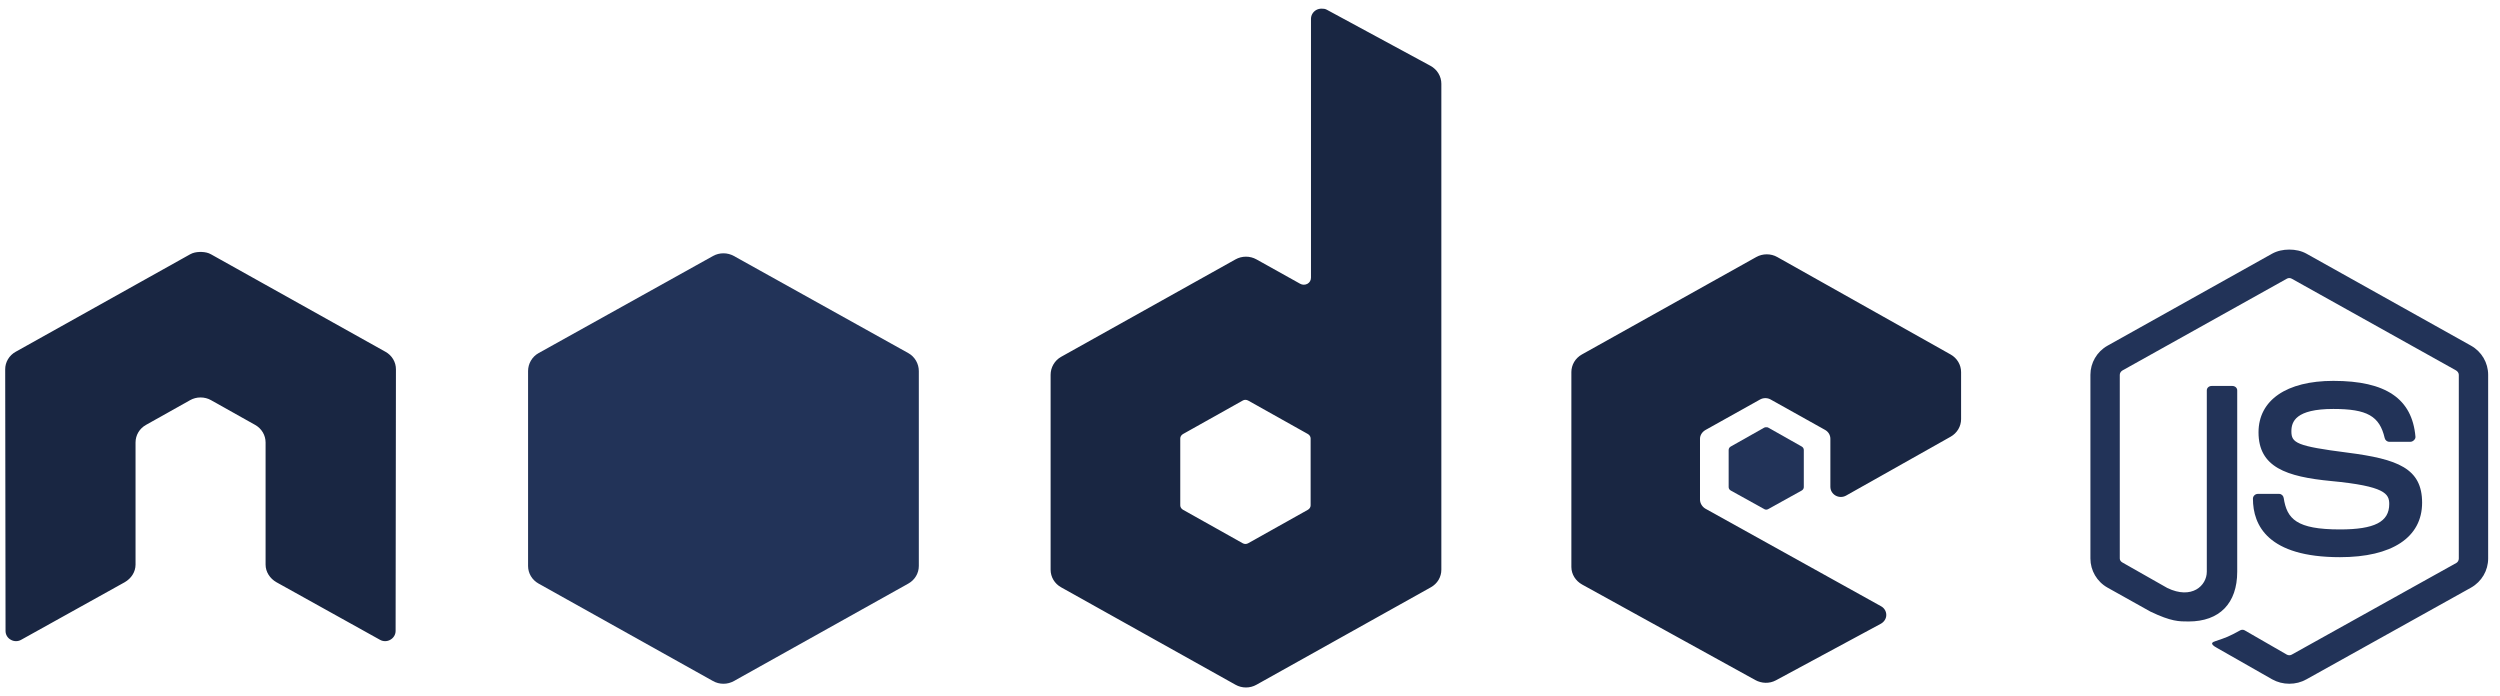 <svg width="115" height="32" viewBox="0 0 115 32" fill="none" xmlns="http://www.w3.org/2000/svg">
<g id="nodejs logo" clip-path="url(#clip0_694_2363)">
<g id="Group">
<path id="Vector" d="M105.307 11.481C105.029 11.481 104.759 11.537 104.519 11.668L96.947 15.901C96.457 16.175 96.159 16.691 96.159 17.24V25.692C96.159 26.241 96.457 26.757 96.947 27.031L98.924 28.136C99.885 28.595 100.24 28.588 100.677 28.588C102.099 28.588 102.912 27.752 102.912 26.299V17.956C102.912 17.838 102.806 17.754 102.687 17.754H101.738C101.616 17.754 101.513 17.838 101.513 17.956V26.299C101.513 26.943 100.82 27.591 99.696 27.047L97.638 25.879C97.565 25.841 97.51 25.773 97.51 25.692V17.24C97.51 17.16 97.565 17.078 97.638 17.038L105.195 12.82C105.229 12.801 105.268 12.79 105.307 12.79C105.347 12.79 105.386 12.801 105.42 12.82L112.976 17.038C113.048 17.08 113.105 17.158 113.105 17.241V25.693C113.105 25.773 113.063 25.856 112.993 25.895L105.42 30.113C105.355 30.151 105.266 30.151 105.195 30.113L103.249 28.992C103.22 28.977 103.187 28.969 103.153 28.969C103.119 28.969 103.086 28.977 103.056 28.992C102.519 29.287 102.418 29.321 101.915 29.491C101.791 29.532 101.602 29.598 101.979 29.802L104.519 31.249C104.759 31.383 105.031 31.453 105.307 31.452C105.584 31.454 105.856 31.384 106.095 31.25L113.668 27.031C114.158 26.755 114.455 26.242 114.455 25.693V17.24C114.455 16.691 114.158 16.176 113.668 15.902L106.095 11.668C105.858 11.537 105.586 11.481 105.307 11.481L105.307 11.481Z" fill="#223358"/>
<path id="Vector_2" d="M107.333 17.52C105.177 17.52 103.892 18.409 103.892 19.887C103.892 21.489 105.167 21.93 107.237 22.128C109.713 22.363 109.905 22.715 109.905 23.186C109.905 24.005 109.231 24.354 107.639 24.354C105.637 24.354 105.197 23.87 105.05 22.906C105.033 22.803 104.95 22.719 104.841 22.719H103.86C103.739 22.719 103.635 22.82 103.635 22.937C103.635 24.171 104.328 25.63 107.639 25.63C110.035 25.63 111.417 24.72 111.417 23.124C111.417 21.543 110.3 21.118 107.976 20.82C105.627 20.52 105.404 20.372 105.404 19.84C105.404 19.4 105.594 18.812 107.333 18.812C108.887 18.812 109.461 19.137 109.696 20.151C109.717 20.246 109.804 20.322 109.905 20.322H110.886C110.947 20.322 111.005 20.286 111.047 20.244C111.088 20.2 111.117 20.149 111.111 20.089C110.959 18.342 109.756 17.52 107.333 17.52Z" fill="#223358"/>
</g>
<path id="Vector_3" d="M60.788 0.398C60.703 0.398 60.62 0.42 60.546 0.46C60.473 0.502 60.413 0.561 60.37 0.632C60.328 0.703 60.306 0.783 60.305 0.865V12.773C60.305 12.89 60.249 12.994 60.145 13.053C60.093 13.082 60.035 13.097 59.976 13.097C59.916 13.097 59.858 13.082 59.807 13.053L57.797 11.932C57.651 11.85 57.484 11.807 57.315 11.807C57.145 11.807 56.979 11.85 56.833 11.932L48.81 16.415C48.51 16.583 48.328 16.905 48.328 17.24V26.206C48.328 26.541 48.51 26.848 48.81 27.015L56.833 31.498C56.979 31.581 57.145 31.624 57.315 31.624C57.484 31.624 57.651 31.581 57.797 31.498L65.82 27.015C65.967 26.933 66.089 26.816 66.174 26.674C66.258 26.531 66.303 26.37 66.302 26.206V3.854C66.302 3.686 66.256 3.521 66.168 3.376C66.081 3.231 65.955 3.111 65.804 3.029L61.029 0.445C60.954 0.404 60.871 0.397 60.788 0.398ZM9.178 11.59C9.025 11.596 8.881 11.622 8.744 11.699L0.721 16.182C0.574 16.264 0.452 16.381 0.367 16.524C0.282 16.666 0.238 16.827 0.239 16.991L0.255 29.024C0.255 29.191 0.344 29.346 0.496 29.428C0.569 29.471 0.652 29.493 0.737 29.493C0.822 29.493 0.905 29.471 0.978 29.428L5.737 26.782C6.039 26.609 6.235 26.307 6.235 25.973V20.353C6.235 20.018 6.418 19.71 6.718 19.544L8.744 18.408C8.89 18.325 9.057 18.282 9.226 18.283C9.391 18.283 9.561 18.323 9.708 18.408L11.734 19.544C11.881 19.625 12.003 19.744 12.088 19.886C12.173 20.028 12.217 20.189 12.217 20.353V25.972C12.217 26.307 12.415 26.611 12.715 26.782L17.474 29.428C17.547 29.471 17.63 29.493 17.715 29.493C17.8 29.493 17.884 29.471 17.956 29.428C18.03 29.387 18.09 29.328 18.133 29.257C18.175 29.186 18.198 29.105 18.198 29.023L18.213 16.991C18.214 16.827 18.17 16.665 18.085 16.523C18.001 16.381 17.878 16.263 17.731 16.182L9.708 11.699C9.573 11.622 9.428 11.596 9.274 11.59H9.178ZM81.271 11.699C81.103 11.699 80.939 11.74 80.789 11.823L72.766 16.306C72.619 16.388 72.497 16.506 72.412 16.648C72.328 16.79 72.283 16.952 72.283 17.116V26.081C72.283 26.419 72.48 26.724 72.782 26.891L80.74 31.28C81.034 31.443 81.393 31.455 81.689 31.296L86.512 28.696C86.665 28.614 86.769 28.46 86.769 28.292C86.77 28.21 86.748 28.129 86.706 28.058C86.664 27.986 86.602 27.927 86.528 27.887L78.457 23.404C78.306 23.32 78.2 23.152 78.2 22.984V20.182C78.2 20.014 78.307 19.861 78.457 19.777L80.965 18.376C81.039 18.335 81.122 18.314 81.207 18.314C81.291 18.314 81.374 18.335 81.448 18.376L83.956 19.777C84.029 19.818 84.09 19.877 84.133 19.948C84.175 20.019 84.197 20.1 84.197 20.182V22.392C84.197 22.474 84.219 22.555 84.261 22.626C84.304 22.697 84.365 22.756 84.438 22.797C84.588 22.881 84.77 22.881 84.92 22.797L89.728 20.089C89.874 20.007 89.996 19.889 90.081 19.747C90.166 19.605 90.21 19.443 90.21 19.279V17.116C90.21 16.782 90.027 16.474 89.728 16.306L81.753 11.823C81.607 11.741 81.44 11.698 81.271 11.699V11.699ZM57.283 18.392C57.325 18.392 57.374 18.402 57.411 18.423L60.161 19.964C60.235 20.006 60.289 20.083 60.289 20.166V23.248C60.289 23.332 60.236 23.409 60.161 23.451L57.411 24.992C57.375 25.012 57.333 25.023 57.291 25.023C57.248 25.023 57.207 25.012 57.17 24.992L54.421 23.451C54.346 23.409 54.292 23.332 54.292 23.248V20.166C54.292 20.083 54.346 20.006 54.421 19.964L57.17 18.423C57.204 18.403 57.243 18.392 57.283 18.392V18.392H57.283Z" fill="#192642"/>
<path id="Vector_4" d="M33.278 11.652C33.111 11.652 32.946 11.693 32.796 11.777L24.773 16.244C24.473 16.411 24.291 16.734 24.291 17.069V26.035C24.291 26.37 24.474 26.676 24.773 26.844L32.796 31.327C32.943 31.41 33.109 31.453 33.279 31.453C33.448 31.453 33.614 31.41 33.761 31.327L41.784 26.844C41.931 26.762 42.053 26.644 42.137 26.502C42.222 26.36 42.266 26.199 42.266 26.035V17.069C42.266 16.734 42.084 16.411 41.784 16.244L33.761 11.777C33.614 11.695 33.448 11.652 33.278 11.652ZM81.255 19.653C81.223 19.653 81.187 19.653 81.158 19.669L79.615 20.54C79.586 20.556 79.562 20.578 79.545 20.606C79.528 20.633 79.519 20.664 79.518 20.696V22.408C79.518 22.473 79.557 22.532 79.615 22.564L81.158 23.42C81.216 23.452 81.278 23.452 81.335 23.42L82.879 22.564C82.907 22.548 82.931 22.526 82.948 22.498C82.965 22.471 82.974 22.44 82.975 22.408V20.696C82.974 20.664 82.965 20.633 82.948 20.606C82.931 20.578 82.907 20.556 82.879 20.54L81.335 19.668C81.306 19.652 81.287 19.653 81.255 19.653V19.653Z" fill="#223358"/>
</g>
<defs>
<clipPath id="clip0_694_2363">
<rect width="114.412" height="31.369" fill="white" transform="translate(0.047 0.315)"/>
</clipPath>
</defs>
</svg>

